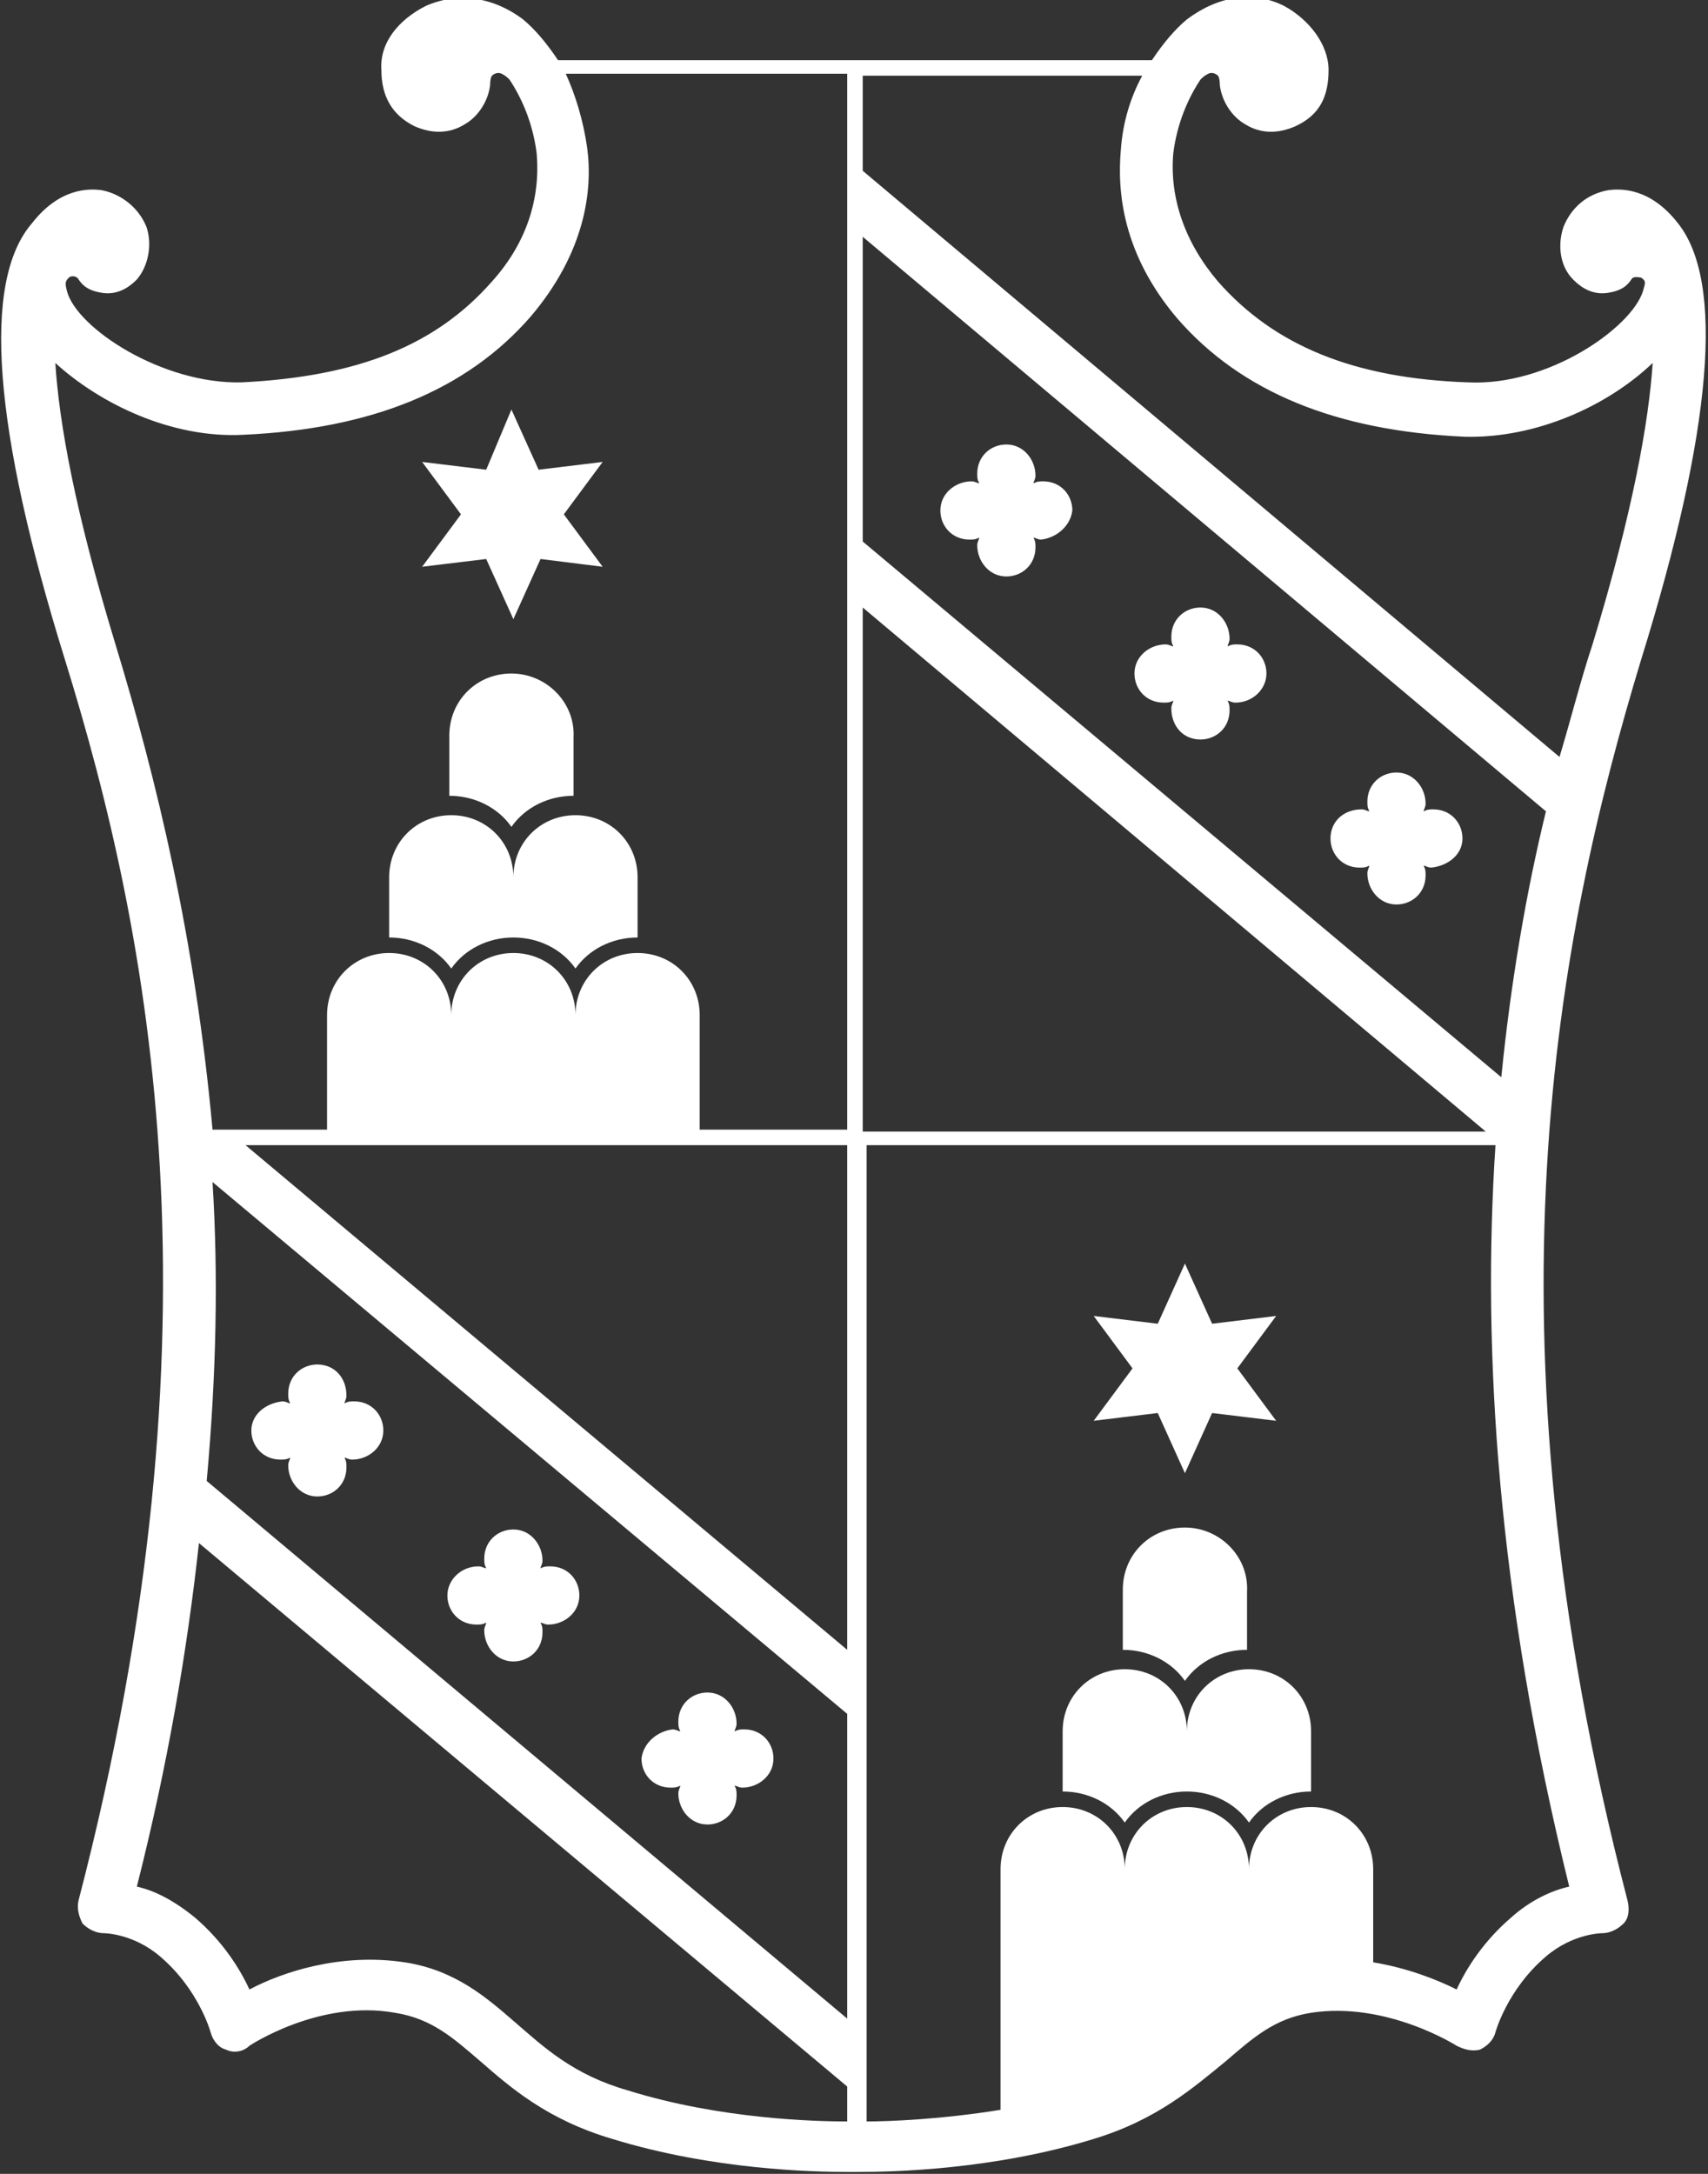 <svg width="88" height="112" viewBox="0 0 88 112" fill="none" xmlns="http://www.w3.org/2000/svg">
<rect x="0" y="0" width="88" height="112" fill="#333333" stroke="none"/>
<path d="M31.05 29.2L29.05 26.5L31.05 23.8L27.75 24.2L26.35 21.1L25.05 24.2L21.75 23.8L23.75 26.5L21.75 29.2L25.05 28.8L26.45 31.9L27.85 28.8L31.05 29.2ZM26.35 34.7C24.55 34.7 23.15 36.1 23.15 37.9V41C24.45 41 25.65 41.6 26.35 42.6C27.05 41.6 28.25 41 29.55 41V38C29.65 36.2 28.15 34.7 26.35 34.7ZM32.85 48.3V45.2C32.85 43.4 31.45 42 29.65 42C27.85 42 26.45 43.4 26.45 45.2C26.45 43.4 25.05 42 23.25 42C21.45 42 20.05 43.4 20.05 45.2V48.3C21.35 48.3 22.55 48.9 23.25 49.9C23.95 48.9 25.15 48.3 26.45 48.3C27.75 48.3 28.95 48.9 29.65 49.9C30.35 48.9 31.55 48.3 32.85 48.3ZM33.05 90.6C33.05 91.4 33.65 92.1 34.55 92.1C34.75 92.1 34.85 92.1 35.05 92C35.05 92.1 34.95 92.2 34.95 92.4C34.95 93.2 35.55 94 36.45 94C37.25 94 37.95 93.4 37.95 92.5C37.95 92.3 37.95 92.2 37.85 92C37.95 92 38.05 92.1 38.25 92.1C39.05 92.1 39.85 91.5 39.85 90.6C39.85 89.8 39.25 89.1 38.35 89.1C38.15 89.1 38.05 89.1 37.85 89.2C37.85 89.1 37.95 89 37.95 88.8C37.95 88 37.35 87.2 36.45 87.2C35.65 87.2 34.95 87.8 34.95 88.7C34.95 88.9 34.95 89 35.05 89.2C34.95 89.2 34.85 89.1 34.65 89.1C33.85 89.2 33.15 89.8 33.05 90.6ZM23.05 82.2C23.05 83 23.65 83.7 24.55 83.7C24.75 83.7 24.85 83.7 25.05 83.6C25.05 83.7 24.95 83.8 24.95 84C24.95 84.8 25.55 85.6 26.45 85.6C27.25 85.6 27.95 85 27.95 84.1C27.95 83.9 27.95 83.8 27.85 83.6C27.95 83.6 28.05 83.7 28.25 83.7C29.05 83.7 29.85 83.1 29.85 82.2C29.85 81.4 29.25 80.7 28.35 80.7C28.15 80.7 28.05 80.7 27.85 80.8C27.85 80.7 27.95 80.6 27.95 80.4C27.95 79.6 27.35 78.8 26.45 78.8C25.65 78.8 24.95 79.4 24.95 80.3C24.95 80.5 24.95 80.6 25.05 80.8C24.95 80.8 24.85 80.7 24.65 80.7C23.75 80.7 23.05 81.4 23.05 82.2ZM12.95 73.7C12.95 74.5 13.55 75.2 14.45 75.2C14.65 75.2 14.75 75.2 14.95 75.1C14.95 75.2 14.85 75.3 14.85 75.5C14.85 76.3 15.45 77.1 16.35 77.1C17.15 77.1 17.85 76.5 17.85 75.6C17.85 75.4 17.85 75.3 17.75 75.1C17.85 75.1 17.95 75.2 18.15 75.2C18.95 75.2 19.75 74.6 19.75 73.7C19.75 72.9 19.15 72.2 18.25 72.2C18.05 72.2 17.95 72.2 17.75 72.3C17.75 72.2 17.85 72.1 17.85 71.9C17.85 71 17.25 70.3 16.35 70.3C15.55 70.3 14.85 70.9 14.85 71.8C14.85 72 14.85 72.1 14.95 72.3C14.85 72.3 14.75 72.2 14.55 72.2C13.65 72.3 12.95 72.9 12.95 73.7ZM65.75 73.2L63.75 70.5L65.75 67.8L62.45 68.2L61.05 65.1L59.65 68.2L56.35 67.8L58.35 70.5L56.35 73.2L59.65 72.8L61.05 75.9L62.45 72.8L65.75 73.2ZM61.05 78.7C59.25 78.7 57.85 80.1 57.85 81.9V85C59.15 85 60.35 85.6 61.05 86.6C61.75 85.6 62.95 85 64.25 85V82C64.35 80.2 62.85 78.7 61.05 78.7ZM67.55 92.3V89.2C67.55 87.4 66.15 86 64.35 86C62.55 86 61.15 87.4 61.15 89.2C61.15 87.4 59.75 86 57.95 86C56.15 86 54.75 87.4 54.75 89.2V92.3C56.05 92.3 57.25 92.9 57.95 93.9C58.65 92.9 59.85 92.3 61.15 92.3C62.45 92.3 63.65 92.9 64.35 93.9C65.05 92.9 66.25 92.3 67.55 92.3ZM55.25 26.3C55.25 25.5 54.65 24.8 53.75 24.8C53.55 24.8 53.45 24.8 53.25 24.9C53.25 24.8 53.35 24.7 53.35 24.5C53.35 23.7 52.75 22.9 51.85 22.9C51.05 22.9 50.35 23.5 50.35 24.4C50.35 24.6 50.35 24.7 50.45 24.9C50.35 24.9 50.25 24.8 50.05 24.8C49.25 24.8 48.45 25.4 48.45 26.3C48.45 27.1 49.05 27.8 49.95 27.8C50.15 27.8 50.25 27.8 50.45 27.7C50.45 27.8 50.35 27.9 50.35 28.1C50.35 28.9 50.95 29.7 51.85 29.7C52.65 29.7 53.35 29.1 53.35 28.2C53.35 28 53.35 27.9 53.25 27.7C53.35 27.7 53.45 27.8 53.65 27.8C54.45 27.7 55.15 27.1 55.25 26.3ZM65.25 34.7C65.25 33.9 64.65 33.2 63.75 33.2C63.55 33.2 63.45 33.2 63.25 33.3C63.25 33.2 63.35 33.1 63.35 32.9C63.35 32.1 62.75 31.3 61.85 31.3C61.05 31.3 60.35 31.9 60.35 32.8C60.35 33 60.35 33.1 60.45 33.3C60.35 33.3 60.25 33.2 60.05 33.2C59.25 33.2 58.45 33.8 58.45 34.7C58.45 35.5 59.05 36.2 59.95 36.2C60.15 36.2 60.25 36.2 60.45 36.1C60.45 36.2 60.35 36.3 60.35 36.5C60.35 37.4 60.95 38.1 61.85 38.1C62.65 38.1 63.35 37.5 63.35 36.6C63.35 36.4 63.35 36.3 63.25 36.1C63.35 36.1 63.45 36.2 63.65 36.2C64.55 36.2 65.25 35.5 65.25 34.7ZM75.35 43.2C75.35 42.4 74.75 41.7 73.85 41.7C73.65 41.7 73.55 41.7 73.35 41.8C73.35 41.7 73.45 41.6 73.45 41.4C73.45 40.6 72.85 39.8 71.95 39.8C71.15 39.8 70.45 40.4 70.45 41.3C70.45 41.5 70.45 41.6 70.55 41.8C70.45 41.8 70.35 41.7 70.15 41.7C69.25 41.7 68.55 42.3 68.55 43.2C68.55 44 69.15 44.7 70.05 44.7C70.25 44.7 70.35 44.7 70.55 44.6C70.55 44.7 70.45 44.8 70.45 45C70.45 45.8 71.05 46.6 71.95 46.6C72.75 46.6 73.45 46 73.45 45.1C73.45 44.9 73.45 44.8 73.35 44.6C73.45 44.6 73.55 44.7 73.75 44.7C74.65 44.6 75.35 44 75.35 43.2ZM85.15 18.7C84.95 21.7 84.15 26.3 82.05 33.2C81.45 35 80.95 37 80.35 39L44.45 8.8V3.9H58.85C58.25 5 57.85 6.3 57.75 7.7C57.55 9.9 57.85 13.1 60.65 16.4C63.95 20.2 68.85 22.2 75.45 22.5C79.15 22.6 82.85 20.9 85.15 18.7ZM44.45 12.2L79.65 41.8C78.65 45.9 77.85 50.5 77.35 55.5L44.45 27.9V12.2ZM44.45 31.3L76.55 58.3H44.45V31.3ZM44.45 59H77.05C76.35 69.6 77.15 82.2 80.85 97.2C79.95 97.4 78.85 97.9 77.85 98.8C76.45 100 75.55 101.4 75.05 102.5C74.05 102 72.55 101.4 70.75 101.1V96.3C70.75 94.5 69.35 93.1 67.55 93.1C65.75 93.1 64.35 94.5 64.35 96.3C64.35 94.5 62.95 93.1 61.15 93.1C59.35 93.1 57.95 94.5 57.95 96.3C57.95 94.5 56.55 93.1 54.75 93.1C52.95 93.1 51.55 94.5 51.55 96.3V108.7C48.45 109.2 45.75 109.3 44.65 109.3V59H44.45ZM43.65 109.3C42.15 109.3 37.15 109.2 32.35 107.7C29.55 106.9 28.05 105.5 26.55 104.2C25.05 102.9 23.45 101.5 20.85 101.1C17.55 100.6 14.55 101.6 12.85 102.5C12.35 101.4 11.45 100 10.05 98.8C8.95 97.9 7.95 97.4 7.05 97.2C8.65 90.9 9.65 85 10.25 79.5L43.65 107.5V109.3ZM43.65 104L10.65 76.3C11.15 70.8 11.25 65.7 10.95 60.9L43.65 88.3V104ZM43.65 85L12.65 59H43.65V85ZM43.65 58.2H36.05V52.3C36.05 50.5 34.65 49.1 32.85 49.1C31.05 49.1 29.65 50.5 29.65 52.3C29.65 50.5 28.25 49.1 26.45 49.1C24.65 49.1 23.25 50.5 23.25 52.3C23.25 50.5 21.85 49.1 20.05 49.1C18.25 49.1 16.85 50.5 16.85 52.3V58.2H10.95C10.05 48.3 8.05 40.1 5.95 33.2C3.85 26.3 3.05 21.8 2.85 18.7C5.15 20.8 8.85 22.6 12.55 22.4C19.15 22.1 24.05 20.1 27.35 16.3C30.15 13 30.55 9.8 30.25 7.6C30.05 6.2 29.65 4.9 29.15 3.8H43.65V58.2ZM86.45 11.5C85.05 9.7 83.55 9.7 82.85 9.8C81.75 10 80.95 10.7 80.55 11.7C80.25 12.6 80.35 13.7 81.05 14.4C81.25 14.6 81.85 15.2 82.75 15.1C83.55 15 83.85 14.7 84.05 14.4C84.15 14.2 84.45 14.3 84.55 14.3C84.85 14.5 84.75 14.6 84.65 15C84.05 16.9 79.75 19.9 75.65 19.7C69.75 19.5 65.65 17.8 62.75 14.5C61.05 12.5 60.25 10.2 60.45 7.9C60.65 6.3 61.25 5 61.85 4.1C61.95 4 62.05 3.9 62.25 3.8C62.45 3.7 62.65 3.8 62.75 3.9C62.85 4 62.85 4.4 62.85 4.4C62.95 5.2 63.45 6 64.15 6.4C64.95 6.9 65.85 6.9 66.75 6.5C68.05 5.9 68.45 4.9 68.45 3.6C68.45 2.3 67.45 1 66.15 0.3C64.55 -0.5 62.75 -0.2 61.15 1C60.55 1.5 59.95 2.2 59.35 3.1H28.75C28.15 2.2 27.55 1.5 26.95 1C25.35 -0.2 23.55 -0.4 21.95 0.3C20.55 1 19.55 2.2 19.65 3.6C19.65 4.9 20.15 5.9 21.35 6.5C22.25 6.9 23.15 6.9 23.95 6.4C24.65 6 25.15 5.2 25.25 4.4C25.25 4.4 25.25 4 25.35 3.9C25.45 3.8 25.65 3.7 25.85 3.8C26.05 3.9 26.15 4 26.25 4.1C26.85 5 27.45 6.3 27.65 7.9C27.85 10.2 27.15 12.5 25.35 14.5C22.45 17.8 18.45 19.4 12.45 19.7C8.35 19.8 3.95 16.9 3.45 15C3.35 14.6 3.35 14.5 3.55 14.3C3.65 14.2 3.95 14.2 4.05 14.4C4.25 14.7 4.55 15 5.35 15.1C6.25 15.2 6.85 14.6 7.05 14.4C7.65 13.7 7.85 12.6 7.55 11.7C7.15 10.7 6.25 10 5.25 9.8C4.55 9.7 3.05 9.7 1.65 11.5C-0.95 14.5 -0.35 22.1 3.35 34C7.75 48.2 11.75 68.3 4.05 97.9C3.95 98.3 4.05 98.7 4.25 99.1C4.55 99.4 4.95 99.6 5.35 99.6C5.35 99.6 6.85 99.6 8.25 100.8C10.25 102.5 10.85 104.7 10.85 104.7C10.95 105.1 11.25 105.5 11.65 105.6C12.05 105.8 12.55 105.7 12.85 105.4C12.85 105.4 16.45 103 20.35 103.7C22.25 104 23.35 105 24.75 106.2C26.25 107.5 28.15 109.2 31.55 110.2C36.75 111.8 41.95 111.9 43.65 111.9C43.75 111.9 43.85 111.9 43.95 111.9C44.05 111.9 44.15 111.9 44.25 111.9C45.95 111.9 51.15 111.8 56.35 110.2C59.65 109.2 61.55 107.5 63.15 106.2C64.55 105 65.65 104 67.55 103.7C71.45 103.1 75.05 105.4 75.05 105.4C75.45 105.6 75.85 105.7 76.25 105.6C76.65 105.4 76.95 105.1 77.05 104.7C77.05 104.7 77.65 102.5 79.65 100.8C81.05 99.6 82.55 99.6 82.55 99.6C82.95 99.6 83.35 99.4 83.65 99.1C83.95 98.8 83.95 98.3 83.85 97.9C76.15 68.3 80.25 48.2 84.55 34C88.25 22.1 88.85 14.5 86.45 11.5Z" fill="white"/>
</svg>

